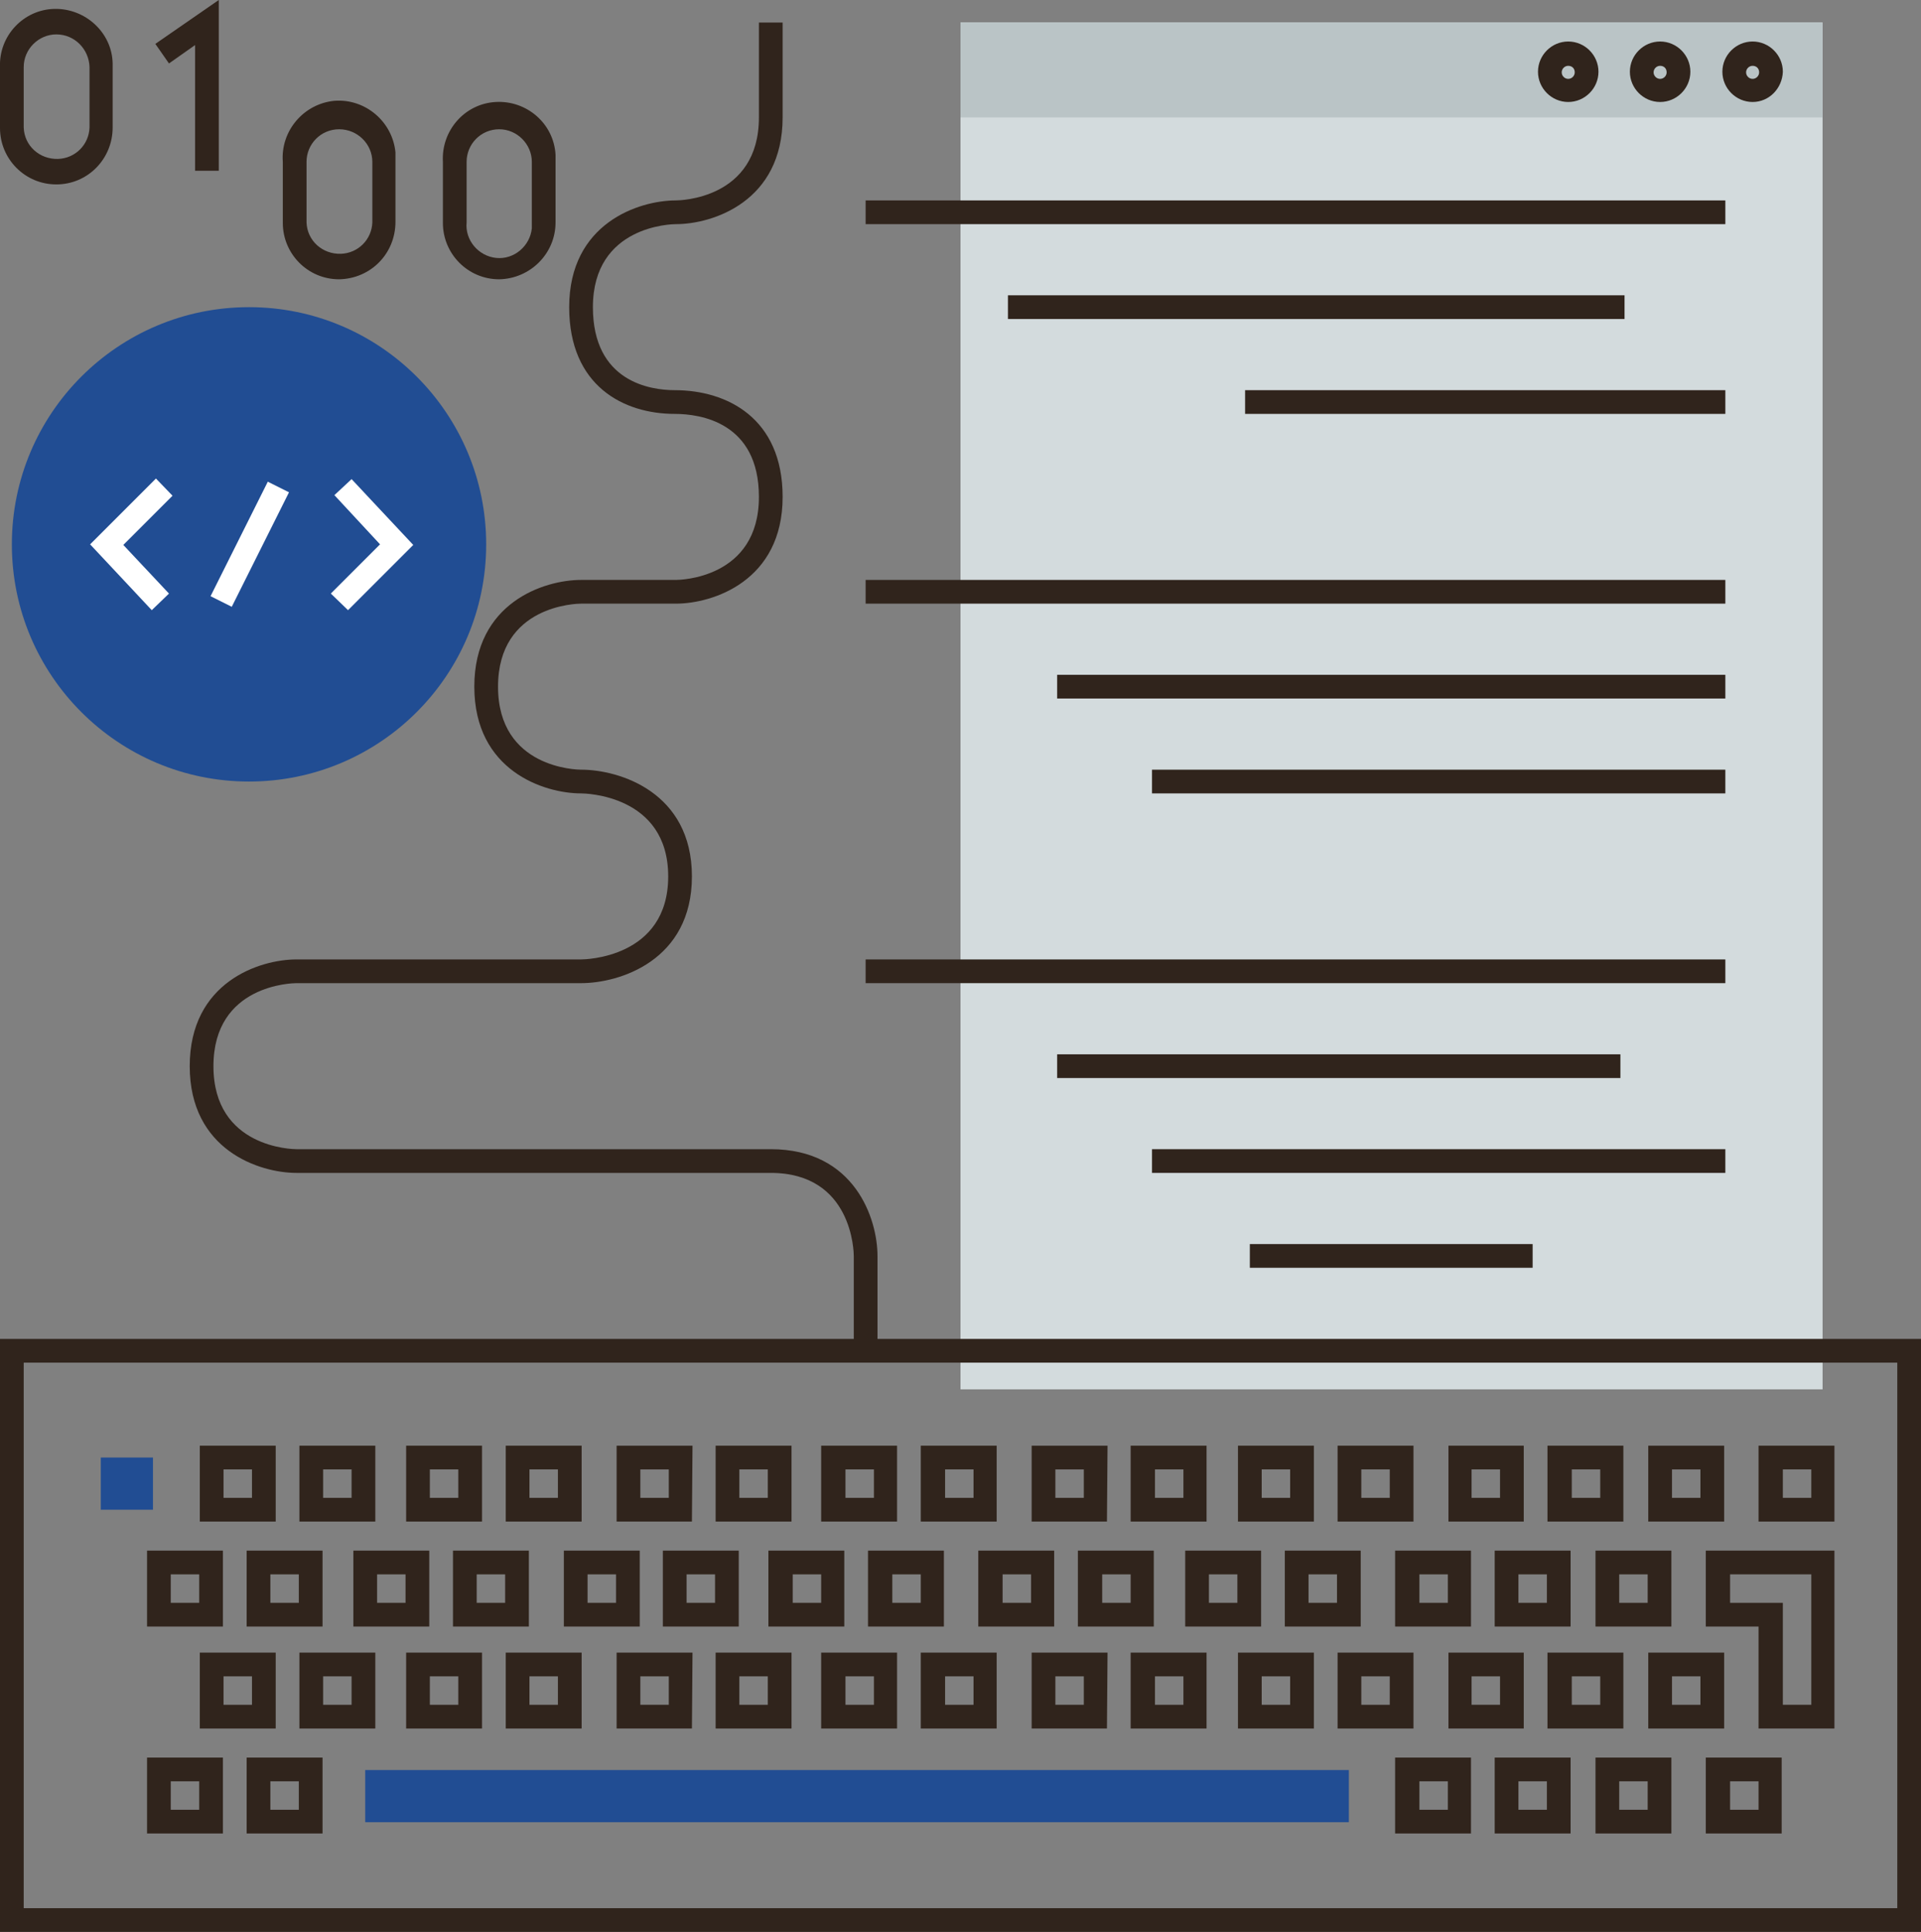 <?xml version="1.0" encoding="utf-8"?>
<!-- Generator: Adobe Illustrator 25.4.1, SVG Export Plug-In . SVG Version: 6.00 Build 0)  -->
<svg version="1.1" id="Layer_3" xmlns="http://www.w3.org/2000/svg" xmlns:xlink="http://www.w3.org/1999/xlink" x="0px" y="0px"
	 viewBox="0 0 324 325.8" style="enable-background:new 0 0 324 325.8;" xml:space="preserve">
<rect x="0" y="0" width="324" height="325.8" fill="#808080" stroke="none"/>
<style type="text/css">
	.st0{fill:#D3DBDD;}
	.st1{fill:#30241C;}
	.st2{fill:#214D93;}
	.st3{fill:#BAC4C6;}
	.st4{fill:#FFFFFF;}
</style>
<rect x="162" y="3.8" class="st0" width="145.4" height="230.5"/>
<path class="st1" d="M324,325.8H0v-100h324V325.8z M4,321.8h316v-92H4V321.8z"/>
<rect x="17" y="245.8" class="st2" width="8.8" height="8.8"/>
<path class="st1" d="M46.4,256.6H33.7v-12.8h12.8V256.6z M37.7,252.6h4.8v-4.8h-4.8V252.6z"/>
<path class="st1" d="M63.2,256.6H50.5v-12.8h12.8V256.6z M54.5,252.6h4.8v-4.8h-4.8V252.6z"/>
<path class="st1" d="M81.3,256.6H68.5v-12.8h12.8V256.6z M72.5,252.6h4.8v-4.8h-4.8V252.6z"/>
<path class="st1" d="M98.1,256.6H85.3v-12.8h12.8V256.6z M89.3,252.6h4.8v-4.8h-4.8V252.6z"/>
<path class="st1" d="M116.7,256.6H104v-12.8h12.8L116.7,256.6z M108,252.6h4.8v-4.8H108L108,252.6z"/>
<path class="st1" d="M133.5,256.6h-12.8v-12.8h12.8V256.6z M124.7,252.6h4.8v-4.8h-4.8V252.6z"/>
<path class="st1" d="M151.3,256.6h-12.8v-12.8h12.8V256.6z M142.6,252.6h4.8v-4.8h-4.8V252.6z"/>
<path class="st1" d="M168.1,256.6h-12.8v-12.8h12.8V256.6z M159.4,252.6h4.8v-4.8h-4.8V252.6z"/>
<path class="st1" d="M186.7,256.6H174v-12.8h12.8L186.7,256.6z M178,252.6h4.8v-4.8H178L178,252.6z"/>
<path class="st1" d="M203.5,256.6h-12.8v-12.8h12.8V256.6z M194.8,252.6h4.8v-4.8h-4.8V252.6z"/>
<path class="st1" d="M221.6,256.6h-12.8v-12.8h12.8V256.6z M212.8,252.6h4.8v-4.8h-4.8V252.6z"/>
<path class="st1" d="M238.4,256.6h-12.8v-12.8h12.8V256.6z M229.6,252.6h4.8v-4.8h-4.8V252.6z"/>
<path class="st1" d="M257,256.6h-12.7v-12.8H257V256.6z M248.2,252.6h4.8v-4.8h-4.8V252.6z"/>
<path class="st1" d="M273.8,256.6H261v-12.8h12.8L273.8,256.6z M265.1,252.6h4.8v-4.8h-4.8V252.6z"/>
<path class="st1" d="M290.8,256.6H278v-12.8h12.8L290.8,256.6z M282,252.6h4.8v-4.8H282L282,252.6z"/>
<path class="st1" d="M309.4,256.6h-12.8v-12.8h12.8L309.4,256.6z M300.7,252.6h4.8v-4.8h-4.8V252.6z"/>
<path class="st1" d="M37.5,274.3H24.8v-12.8h12.8V274.3z M28.8,270.3h4.8v-4.8h-4.8L28.8,270.3z"/>
<path class="st1" d="M54.3,274.3H41.6v-12.8h12.8V274.3z M45.6,270.3h4.8v-4.8h-4.8V270.3z"/>
<path class="st1" d="M72.4,274.3H59.6v-12.8h12.8V274.3z M63.6,270.3h4.8v-4.8h-4.8V270.3z"/>
<path class="st1" d="M89.2,274.3H76.4v-12.8h12.8V274.3z M80.4,270.3h4.8v-4.8h-4.8L80.4,270.3z"/>
<path class="st1" d="M107.8,274.3H95.1v-12.8h12.8V274.3z M99.1,270.3h4.8v-4.8h-4.8V270.3z"/>
<path class="st1" d="M124.6,274.3h-12.8v-12.8h12.8V274.3z M115.8,270.3h4.8v-4.8h-4.8V270.3z"/>
<path class="st1" d="M142.4,274.3h-12.8v-12.8h12.8L142.4,274.3z M133.7,270.3h4.8v-4.8h-4.8V270.3z"/>
<path class="st1" d="M159.2,274.3h-12.8v-12.8h12.8L159.2,274.3z M150.5,270.3h4.8v-4.8h-4.8V270.3z"/>
<path class="st1" d="M177.8,274.3h-12.8v-12.8h12.8V274.3z M169.1,270.3h4.8v-4.8h-4.8V270.3z"/>
<path class="st1" d="M194.6,274.3h-12.8v-12.8h12.8L194.6,274.3z M185.9,270.3h4.8v-4.8h-4.8V270.3z"/>
<path class="st1" d="M212.7,274.3h-12.8v-12.8h12.8V274.3z M203.9,270.3h4.8v-4.8h-4.8V270.3z"/>
<path class="st1" d="M229.5,274.3h-12.8v-12.8h12.8V274.3z M220.7,270.3h4.8v-4.8h-4.8V270.3z"/>
<path class="st1" d="M248.1,274.3h-12.8v-12.8h12.8V274.3z M239.4,270.3h4.8v-4.8h-4.8V270.3z"/>
<path class="st1" d="M264.9,274.3h-12.8v-12.8h12.8V274.3z M256.1,270.3h4.8v-4.8h-4.8V270.3z"/>
<path class="st1" d="M281.9,274.3h-12.8v-12.8h12.8V274.3z M273.1,270.3h4.8v-4.8h-4.8V270.3z"/>
<path class="st1" d="M46.4,291.5H33.7v-12.8h12.8V291.5z M37.7,287.5h4.8v-4.8h-4.8V287.5z"/>
<path class="st1" d="M63.2,291.5H50.5v-12.8h12.8V291.5z M54.5,287.5h4.8v-4.8h-4.8V287.5z"/>
<path class="st1" d="M81.3,291.5H68.5v-12.8h12.8V291.5z M72.5,287.5h4.8v-4.8h-4.8V287.5z"/>
<path class="st1" d="M98.1,291.5H85.3v-12.8h12.8V291.5z M89.3,287.5h4.8v-4.8h-4.8V287.5z"/>
<path class="st1" d="M116.7,291.5H104v-12.8h12.8L116.7,291.5z M108,287.5h4.8v-4.8H108L108,287.5z"/>
<path class="st1" d="M133.5,291.5h-12.8v-12.8h12.8V291.5z M124.7,287.5h4.8v-4.8h-4.8V287.5z"/>
<path class="st1" d="M151.3,291.5h-12.8v-12.8h12.8V291.5z M142.6,287.5h4.8v-4.8h-4.8V287.5z"/>
<path class="st1" d="M168.1,291.5h-12.8v-12.8h12.8V291.5z M159.4,287.5h4.8v-4.8h-4.8V287.5z"/>
<path class="st1" d="M186.7,291.5H174v-12.8h12.8L186.7,291.5z M178,287.5h4.8v-4.8H178L178,287.5z"/>
<path class="st1" d="M203.5,291.5h-12.8v-12.8h12.8V291.5z M194.8,287.5h4.8v-4.8h-4.8V287.5z"/>
<path class="st1" d="M221.6,291.5h-12.8v-12.8h12.8V291.5z M212.8,287.5h4.8v-4.8h-4.8V287.5z"/>
<path class="st1" d="M238.4,291.5h-12.8v-12.8h12.8V291.5z M229.6,287.5h4.8v-4.8h-4.8V287.5z"/>
<path class="st1" d="M257,291.5h-12.7v-12.8H257V291.5z M248.2,287.5h4.8v-4.8h-4.8V287.5z"/>
<path class="st1" d="M273.8,291.5H261v-12.8h12.8L273.8,291.5z M265.1,287.5h4.8v-4.8h-4.8V287.5z"/>
<path class="st1" d="M290.8,291.5H278v-12.8h12.8L290.8,291.5z M282,287.5h4.8v-4.8H282L282,287.5z"/>
<path class="st1" d="M309.4,291.5h-12.8v-17.2h-8.9v-12.8h21.7V291.5z M300.7,287.5h4.8v-22h-13.7v4.8h8.9L300.7,287.5z"/>
<path class="st1" d="M37.5,309.2H24.8v-12.8h12.8V309.2z M28.8,305.2h4.8v-4.8h-4.8L28.8,305.2z"/>
<path class="st1" d="M54.3,309.2H41.6v-12.8h12.8V309.2z M45.6,305.2h4.8v-4.8h-4.8V305.2z"/>
<rect x="61.6" y="298.5" class="st2" width="165.9" height="8.8"/>
<path class="st1" d="M248.1,309.2h-12.8v-12.8h12.8V309.2z M239.4,305.2h4.8v-4.8h-4.8V305.2z"/>
<path class="st1" d="M264.9,309.2h-12.8v-12.8h12.8V309.2z M256.1,305.2h4.8v-4.8h-4.8V305.2z"/>
<path class="st1" d="M281.9,309.2h-12.8v-12.8h12.8V309.2z M273.1,305.2h4.8v-4.8h-4.8V305.2z"/>
<path class="st1" d="M300.5,309.2h-12.8v-12.8h12.8V309.2z M291.8,305.2h4.8v-4.8h-4.8V305.2z"/>
<rect x="162" y="3.8" class="st3" width="145.4" height="16"/>
<path class="st1" d="M295.6,17.2c-2.8,0-5.1-2.3-5.1-5.1c0-2.8,2.3-5.1,5.1-5.1c2.8,0,5.1,2.3,5.1,5.1c0,0,0,0,0,0
	C300.6,14.9,298.4,17.2,295.6,17.2z M295.6,11.1c-0.6,0-1.1,0.5-1.1,1.1c0,0.6,0.5,1.1,1.1,1.1s1.1-0.5,1.1-1.1c0,0,0,0,0,0
	C296.7,11.5,296.2,11.1,295.6,11.1z"/>
<path class="st1" d="M280,17.2c-2.8,0-5.1-2.3-5.1-5.1s2.3-5.1,5.1-5.1c2.8,0,5.1,2.3,5.1,5.1c0,0,0,0,0,0
	C285.1,14.9,282.8,17.2,280,17.2z M280,11.1c-0.6,0-1.1,0.5-1.1,1.1s0.5,1.1,1.1,1.1s1.1-0.5,1.1-1.1c0,0,0,0,0,0
	C281.1,11.5,280.6,11.1,280,11.1z"/>
<path class="st1" d="M264.5,17.2c-2.8,0-5.1-2.3-5.1-5.1c0-2.8,2.3-5.1,5.1-5.1c2.8,0,5.1,2.3,5.1,5.1c0,0,0,0,0,0
	C269.6,14.9,267.3,17.2,264.5,17.2z M264.5,11.1c-0.6,0-1.1,0.5-1.1,1.1c0,0.6,0.5,1.1,1.1,1.1s1.1-0.5,1.1-1.1c0,0,0,0,0,0
	C265.6,11.5,265.1,11.1,264.5,11.1z"/>
<rect x="146" y="33.8" class="st1" width="145" height="4"/>
<rect x="170" y="49.8" class="st1" width="104" height="4"/>
<rect x="210" y="65.8" class="st1" width="81" height="4"/>
<rect x="146" y="97.8" class="st1" width="145" height="4"/>
<rect x="178.3" y="113.8" class="st1" width="112.7" height="4"/>
<rect x="194.3" y="129.8" class="st1" width="96.7" height="4"/>
<rect x="146" y="161.8" class="st1" width="145" height="4"/>
<rect x="178.3" y="177.8" class="st1" width="95" height="4"/>
<rect x="194.3" y="193.8" class="st1" width="96.7" height="4"/>
<rect x="210.8" y="209.8" class="st1" width="47.7" height="4"/>
<circle class="st2" cx="42" cy="91.8" r="40"/>
<polygon class="st4" points="25.6,102.9 15.2,91.8 26.3,80.7 29.1,83.6 20.8,91.9 28.5,100.1 "/>
<polygon class="st4" points="58.7,102.9 55.8,100.1 64.1,91.8 56.4,83.5 59.3,80.8 69.7,91.9 "/>
<rect x="31.4" y="89.8" transform="matrix(0.447 -0.894 0.894 0.447 -58.804 88.475)" class="st4" width="21.6" height="4"/>
<path class="st1" d="M148,227.1h-4v-15.3c0-0.6-0.2-14-14-14H50c-6.2,0-18-3.8-18-18s11.8-18,18-18h48c0.6,0,14.7-0.2,14.7-14
	s-14.1-14-14.7-14c-6.2,0-18-3.8-18-18s11.8-18,18-18h16c0.6,0,14-0.2,14-14c0-12.6-9.9-14-14.2-14c-8.6,0-17.8-4.7-17.8-18
	c0-14.2,11.8-18,18-18c0.6,0,14-0.2,14-14v-16h4v16c0,14.2-11.8,18-18,18c-0.6,0-14,0.2-14,14c0,12.6,9.7,14,13.8,14
	c8.8,0,18.2,4.7,18.2,18c0,14.2-11.8,18-18,18H98c-0.6,0-14,0.2-14,14s13.4,14,14,14c6.5,0,18.7,3.8,18.7,18s-12.2,18-18.7,18H50
	c-0.6,0-14,0.2-14,14s13.4,14,14,14h80c14.2,0,18,11.8,18,18V227.1z"/>
<path class="st1" d="M9.5,31.1c-5.3,0-9.5-4.3-9.5-9.5V11.3c-0.2-5.3,4-9.7,9.2-9.8s9.7,4,9.8,9.2c0,0.2,0,0.4,0,0.6v10.2
	C19,26.8,14.8,31.1,9.5,31.1z M9.5,5.8C6.5,5.8,4,8.3,4,11.3v10.2c0.1,3.1,2.7,5.4,5.8,5.3c2.9-0.1,5.2-2.4,5.3-5.3V11.3
	C15,8.3,12.6,5.8,9.5,5.8z"/>
<path class="st1" d="M57.2,47.1c-5.3,0-9.5-4.3-9.5-9.5V27.3c-0.4-5.2,3.5-9.8,8.7-10.3c5.2-0.4,9.8,3.5,10.3,8.7c0,0.5,0,1,0,1.5
	v10.2C66.7,42.8,62.5,47,57.2,47.1z M57.2,21.8c-3.1,0-5.5,2.5-5.5,5.5v10.2c0.1,3.1,2.7,5.4,5.8,5.3c2.9-0.1,5.2-2.4,5.3-5.3V27.3
	C62.8,24.3,60.3,21.8,57.2,21.8z"/>
<path class="st1" d="M84.2,47.1c-5.3,0-9.5-4.3-9.5-9.5V27.3c-0.3-5.2,3.6-9.8,8.9-10.1c5.2-0.3,9.8,3.6,10.1,8.9c0,0.4,0,0.8,0,1.2
	v10.2C93.7,42.8,89.4,47,84.2,47.1z M84.2,21.8c-3.1,0-5.5,2.5-5.5,5.5v10.2c-0.3,3,2,5.7,5,6s5.7-2,6-5c0-0.3,0-0.6,0-0.9V27.3
	C89.7,24.3,87.2,21.8,84.2,21.8z"/>
<polygon class="st1" points="36.9,28.8 32.9,28.8 32.9,7.6 28.5,10.7 26.2,7.4 36.9,0 "/>
</svg>
